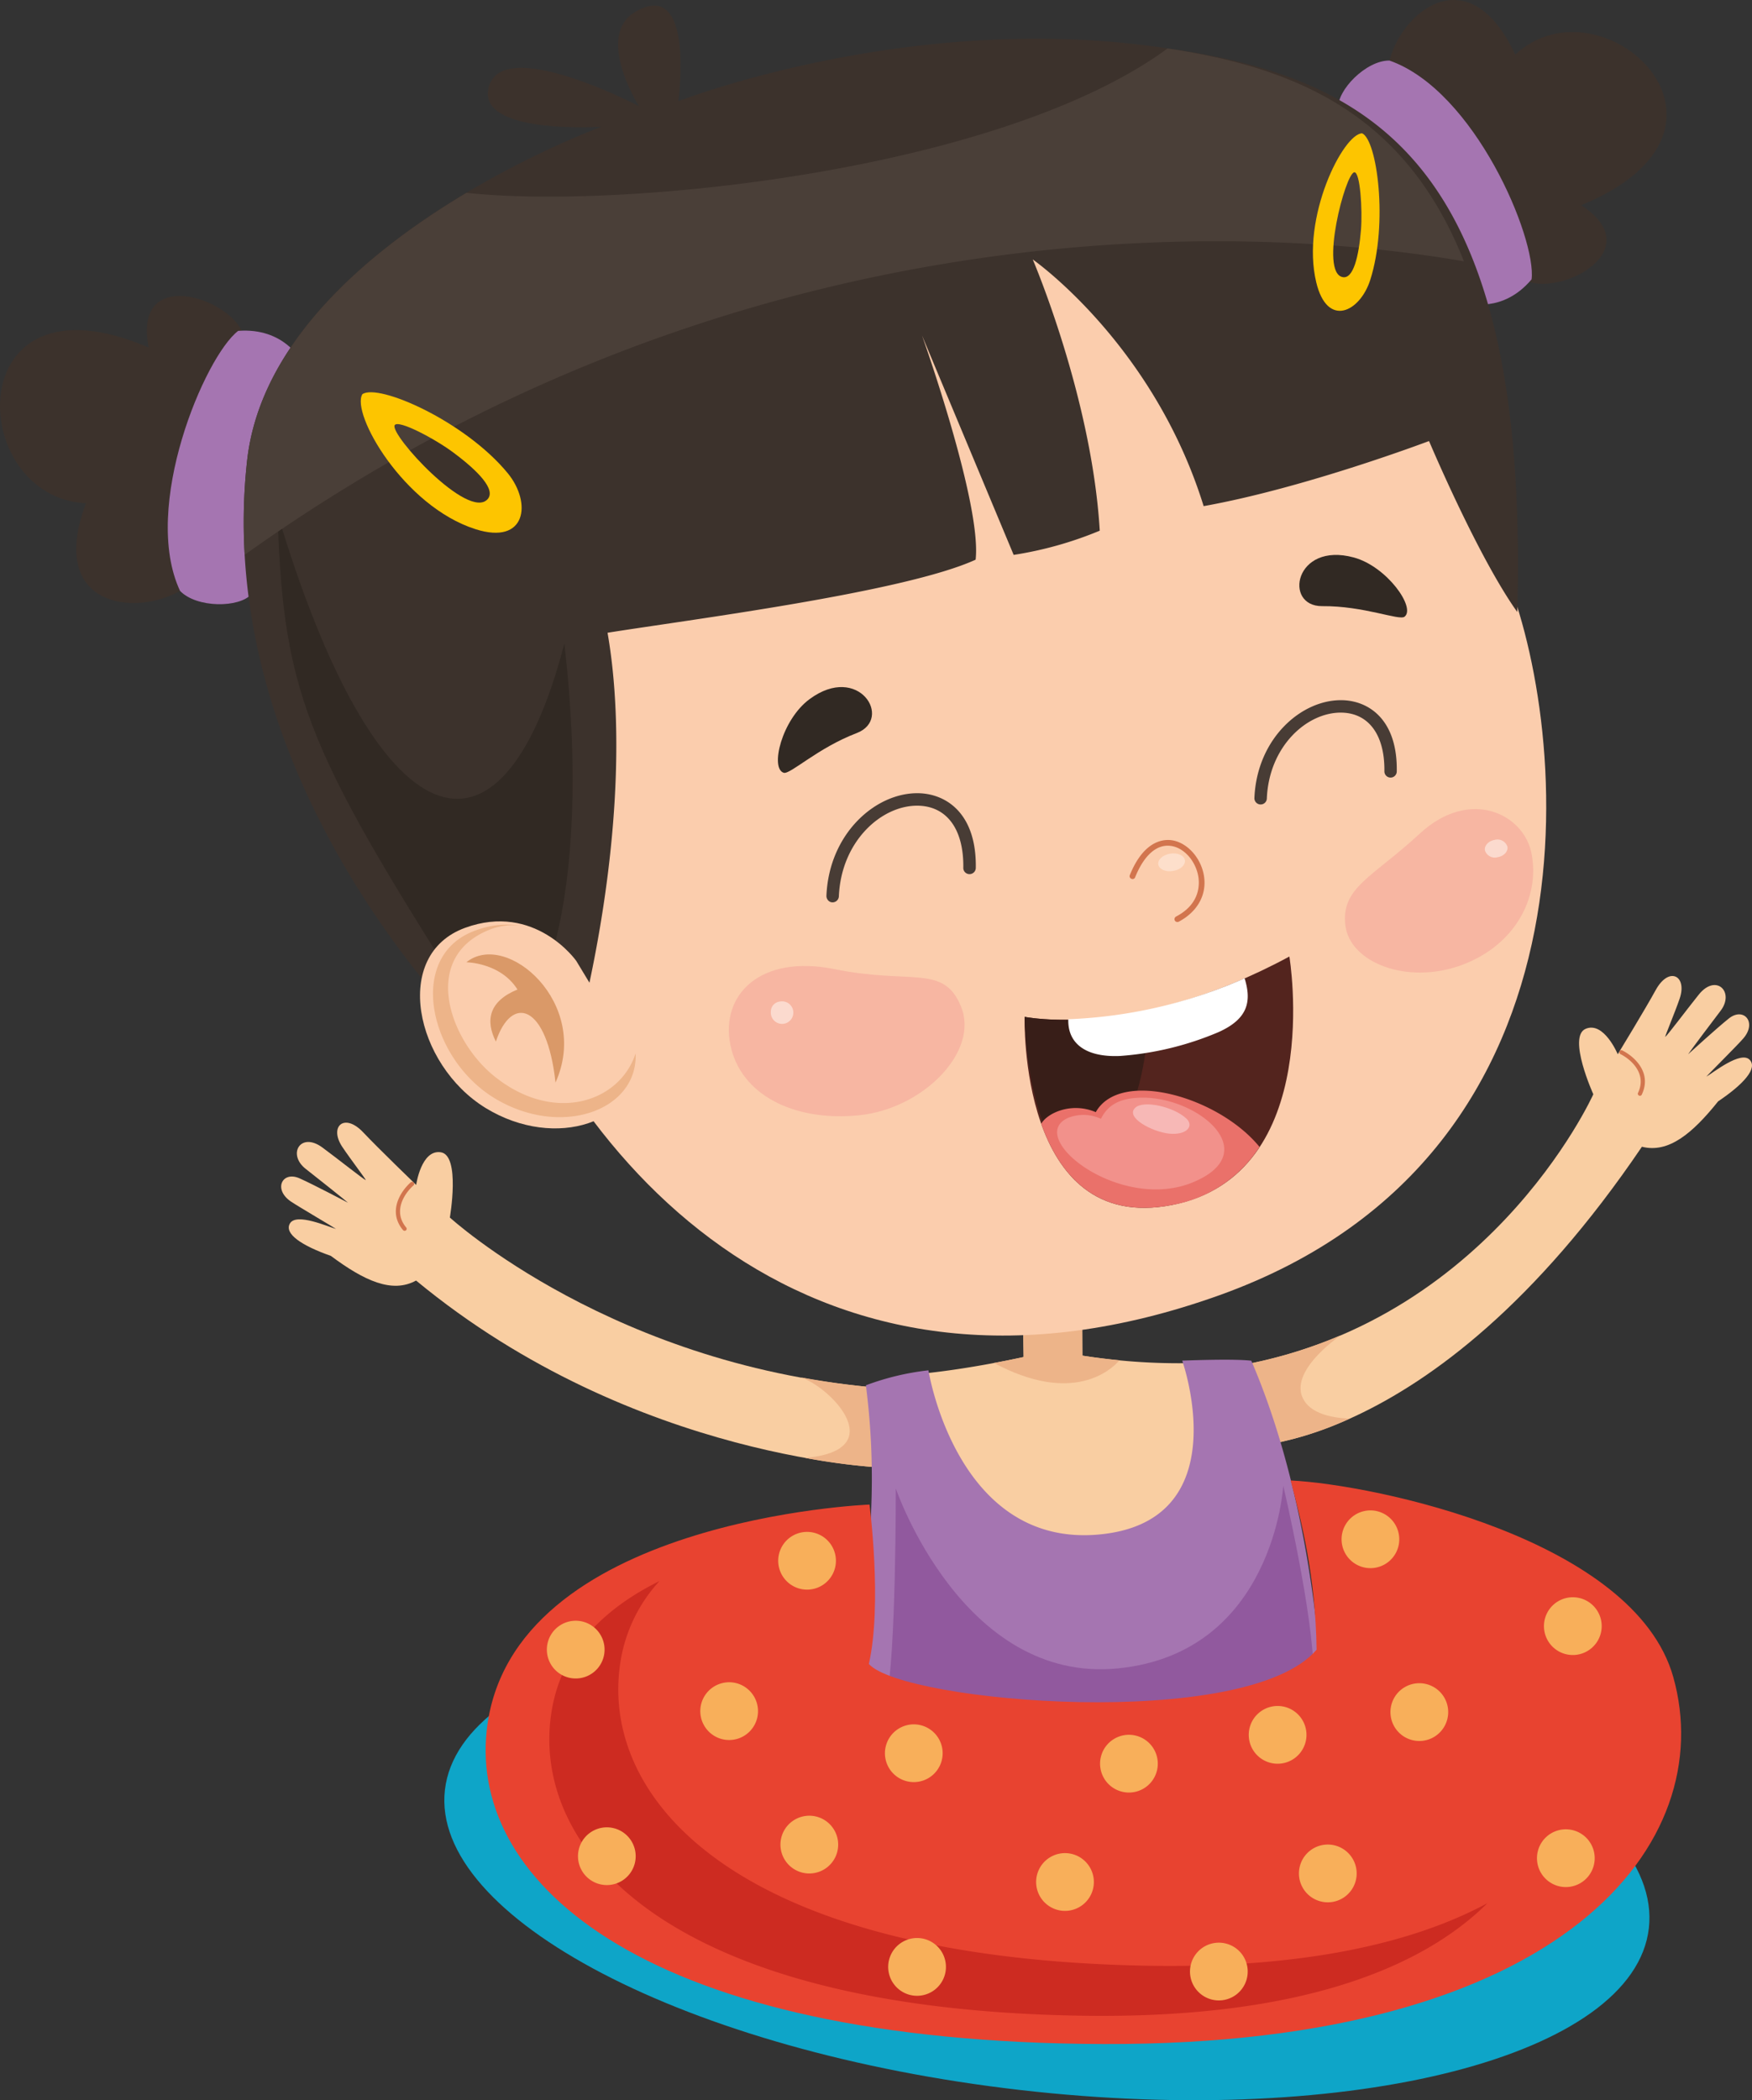<svg xmlns="http://www.w3.org/2000/svg" viewBox="0 0 296.901 355.725"><rect x="0" y="0" width="296.901" height="355.725" fill="#333333" stroke="none"/><defs><style>.cls-1{fill:#0ea5c8;}.cls-2{fill:#f9cea2;}.cls-3{fill:#edb489;}.cls-4{fill:#d2754e;}.cls-5{fill:#a575b1;}.cls-6{fill:#91599e;}.cls-7{fill:#e84330;}.cls-8{fill:#cd2b21;}.cls-9{fill:#f8af5a;}.cls-10{fill:#3c322c;}.cls-11{fill:#fbcdad;}.cls-12{fill:#f7b6a2;}.cls-13{fill:#fbdace;}.cls-14{fill:#fddfcb;}.cls-15{fill:#312923;}.cls-16{fill:#53241e;}.cls-17{fill:#381e18;}.cls-18{fill:#ea716a;}.cls-19{fill:#f2918b;}.cls-20{fill:#f7b8b6;}.cls-21{fill:#fff;}.cls-22{fill:#483c35;}.cls-23{fill:#4a3f38;}.cls-24{fill:#da9968;}.cls-25{fill:#fdc500;}</style></defs><g id="Vrstva_2" data-name="Vrstva 2"><g id="Layer_1" data-name="Layer 1"><path class="cls-1" d="M75.397,303.167c-2.482,21.605,41.179,44.367,97.52,50.831,56.34,6.47,104.023-5.802,106.505-27.406,2.482-21.606-41.181-44.366-97.521-50.836C125.56,269.286,77.878,281.561,75.397,303.167Z"/><path class="cls-2" d="M208.59,245.175s33.306,2.657,69.655-50.944c4.482,1.133,8.517-2.195,12.917-7.689,4.339-2.923,6.775-5.637,5.313-7.071-1.512-1.478-6.061,2.14-7.305,2.886.118-.204,5.205-5.252,6.237-6.447,2.415-2.756.078-5.405-2.429-3.406-2.099,1.673-6.658,5.856-6.901,6.061.143-.269,4.625-6.238,5.47-7.322,2.487-3.204-.722-6.414-3.647-2.807-1.98,2.467-5.311,6.908-5.71,7.206-.008-.252,1.638-4.122,2.449-6.494,1.338-3.885-1.798-5.565-4.063-1.449-1.787,3.263-6.424,10.863-6.424,10.863s-2.352-5.639-5.455-4.301c-3.099,1.352,1.314,11.08,1.314,11.08s-18.316,40.778-64.153,46.6C197.076,238.536,208.59,245.175,208.59,245.175Z"/><path class="cls-3" d="M209.282,231.407c.666,2.608,2.196,8.532,3.555,13.548a55.117,55.117,0,0,0,15.881-4.677c-3.044-.117-7.005-.868-8.086-3.829-1.433-3.974,4.166-8.556,6.533-10.268A79.151,79.151,0,0,1,209.282,231.407Z"/><path class="cls-4" d="M277.813,185.589a.35.35,0,0,0,.41-.189c1.759-3.727-1.245-6.454-3.302-7.479a.326.326,0,0,0-.463.157.351.351,0,0,0,.152.465c1.83.914,4.505,3.327,2.975,6.562a.353.353,0,0,0,.176.466C277.776,185.573,277.797,185.587,277.813,185.589Z"/><path class="cls-2" d="M150.74,248.644s-43.042-1.04-80.23-31.751c-4.066,2.231-8.802.022-14.444-4.179-4.931-1.73-7.976-3.754-6.924-5.509,1.097-1.82,6.405.555,7.802.948-.175-.156-6.354-3.77-7.662-4.656-3.033-2.076-1.442-5.226,1.495-3.911,2.448,1.092,7.909,3.982,8.202,4.128-.219-.229-6.057-4.873-7.146-5.714-3.211-2.479-.91-6.396,2.824-3.626,2.544,1.875,6.886,5.331,7.342,5.522-.051-.243-2.611-3.575-4-5.654-2.279-3.432.345-5.856,3.563-2.438,2.56,2.71,8.963,8.89,8.963,8.89s.851-6.049,4.186-5.526c3.348.524,1.524,11.048,1.524,11.048s27.939,25.593,73.829,28.936C160.217,239.317,150.74,248.644,150.74,248.644Z"/><path class="cls-3" d="M136.443,246.931a104.924,104.924,0,0,0,14.297,1.713s9.477-9.326-.677-13.492a133.562,133.562,0,0,1-14.364-1.871C141.092,235.138,150.91,245.684,136.443,246.931Z"/><path class="cls-4" d="M68.48,208.457a.356.356,0,0,0,.317-.068.342.342,0,0,0,.036-.487c-2.288-2.741-.302-5.755,1.233-7.114a.342.342,0,0,0,.031-.491.361.361,0,0,0-.496-.038c-1.72,1.53-3.938,4.936-1.306,8.087A.363.363,0,0,0,68.48,208.457Z"/><path class="cls-2" d="M173.13,214.262s.305,12.233.337,15.587c-12.932,2.771-20.189,3.042-20.189,3.042l5.685,37.258,50.36-7.982-5.774-31.334a104.857,104.857,0,0,1-20.124-1.222c-.059-6.834-.014-15.987-.014-15.987Z"/><path class="cls-3" d="M189.726,230.392c-1.971-.185-4.075-.433-6.302-.781-.059-6.834-.014-15.987-.014-15.987l-10.281.639s.305,12.233.337,15.587c-1.791.391-3.45.715-5.019,1.008C181.798,237.988,188.273,232.059,189.726,230.392Z"/><path class="cls-5" d="M157.337,232.099s4.737,29.883,28.719,27.823c23.982-2.06,14.288-29.463,14.288-29.463s8.656-.364,11.708.015c9.688,22.448,14.618,55.769,11.596,91.884-11.2,6.42-45.888,11.442-88.128-2.254,11.368-41.964,13.966-64.01,11.218-85.469A44.067,44.067,0,0,1,157.337,232.099Z"/><path class="cls-6" d="M151.802,252.101s.079,28.403-1.652,36.037c13.37,8.014,58.091,6.277,72.461-4.356.042-10.124-5.145-32.138-5.145-32.138s-1.582,28.292-27.976,30.936C163.098,285.233,151.802,252.101,151.802,252.101Z"/><path class="cls-7" d="M147.349,254.836s2.2,16.814-.11,27.001c5.883,6.544,64.006,11.475,75.876-2.419-.175-12.657-2.628-21.879-4.396-28.664,14.229.699,58.281,9.902,64.85,33.327,7.783,27.787-18.053,62.38-96.564,62.128-77.403-.252-107.34-27.029-104.528-53.092C86.347,257.231,147.349,254.836,147.349,254.836Z"/><path class="cls-8" d="M195.105,332.956c-71.499-1.088-93.783-28.976-89.908-51.795a26.1,26.1,0,0,1,6.566-13.369c-8.849,4.363-16.437,11.175-18.249,21.833-3.874,22.82,18.4,50.705,89.906,51.786,36.288.551,57.359-7.873,68.647-19.06C239.683,329.017,221.409,333.342,195.105,332.956Z"/><path class="cls-9" d="M128.287,291.101a4.891,4.891,0,1,1-3.443-5.998A4.898,4.898,0,0,1,128.287,291.101Z"/><path class="cls-9" d="M141.49,265.628a4.89,4.89,0,1,1-3.44-5.993A4.895,4.895,0,0,1,141.49,265.628Z"/><path class="cls-9" d="M102.282,280.682a4.89,4.89,0,1,1-3.441-5.999A4.893,4.893,0,0,1,102.282,280.682Z"/><path class="cls-9" d="M107.555,315.678a4.889,4.889,0,1,1-3.444-6.004A4.892,4.892,0,0,1,107.555,315.678Z"/><path class="cls-9" d="M159.573,298.238a4.89,4.89,0,1,1-3.437-6.003A4.888,4.888,0,0,1,159.573,298.238Z"/><path class="cls-9" d="M141.872,313.707a4.892,4.892,0,1,1-3.441-6A4.897,4.897,0,0,1,141.872,313.707Z"/><path class="cls-9" d="M160.132,334.425a4.893,4.893,0,1,1-3.439-6.001A4.894,4.894,0,0,1,160.132,334.425Z"/><path class="cls-9" d="M211.271,335.214a4.891,4.891,0,1,1-3.442-6.004A4.891,4.891,0,0,1,211.271,335.214Z"/><path class="cls-9" d="M270.073,316.01a4.891,4.891,0,1,1-3.444-6.001A4.889,4.889,0,0,1,270.073,316.01Z"/><path class="cls-9" d="M271.26,276.698a4.892,4.892,0,1,1-3.441-5.992A4.887,4.887,0,0,1,271.26,276.698Z"/><path class="cls-9" d="M236.958,261.992a4.89,4.89,0,1,1-3.439-5.997A4.901,4.901,0,0,1,236.958,261.992Z"/><path class="cls-9" d="M196.033,300.006a4.891,4.891,0,1,1-3.439-6.005A4.891,4.891,0,0,1,196.033,300.006Z"/><path class="cls-9" d="M221.232,295.117a4.892,4.892,0,1,1-3.445-5.998A4.893,4.893,0,0,1,221.232,295.117Z"/><path class="cls-9" d="M245.245,291.269a4.893,4.893,0,1,1-3.44-6.004A4.887,4.887,0,0,1,245.245,291.269Z"/><path class="cls-9" d="M229.738,318.59a4.892,4.892,0,1,1-3.446-6A4.899,4.899,0,0,1,229.738,318.59Z"/><path class="cls-9" d="M185.201,320.042a4.892,4.892,0,1,1-3.441-5.999A4.896,4.896,0,0,1,185.201,320.042Z"/><path class="cls-10" d="M41.179,56.497c-2.254-6.138-18.754-11.521-15.975,2.37-32.22-13.857-31.018,25.4-10.64,26.371-6.559,17.482,8.166,19.284,15.947,14.846C38.522,104.012,52.149,70.377,41.179,56.497Z"/><path class="cls-5" d="M40.363,56.042c-5.644,4.306-16.482,29.861-9.852,44.042,2.806,2.916,10.063,2.91,12.129.524.285-26.107,8.362-39.531,8.362-39.531S48.132,55.452,40.363,56.042Z"/><path class="cls-10" d="M258.675,47.564c5.849,2.629,20.911-5.233,9.278-12.807,31.772-13.065,3.452-39.106-11.176-25.504-7.75-16.564-19.1-7.495-21.316,1.002C227.222,13.17,241.445,45.744,258.675,47.564Z"/><path class="cls-5" d="M259.551,47.311c.846-6.897-9.622-31.992-24.09-37.056-3.961-.039-8.929,5.05-8.674,8.122,18.082,18.084,21.955,32.93,21.955,32.93S254.639,53.15,259.551,47.311Z"/><path class="cls-11" d="M254.542,95.827c10.768,24.175,19.939,99.298-47.973,123.579-67.521,24.133-110.107-20.071-125.319-67.174-18.332-56.821,23.679-97.418,63.837-107.112C207.773,29.983,240.137,63.448,254.542,95.827Z"/><path class="cls-12" d="M228,156.792c.803,6.252,10.431,10.031,19.613,6.699,9.161-3.349,13.348-11.474,11.94-18.855-1.248-6.737-10.409-11.342-18.974-3.425C232.599,148.603,227.187,150.316,228,156.792Z"/><path class="cls-13" d="M251.639,144.026a1.754,1.754,0,0,0,2.153,1.163c1.051-.169,1.807-.971,1.662-1.781a1.772,1.772,0,0,0-2.152-1.156C252.265,142.422,251.515,143.221,251.639,144.026Z"/><path class="cls-14" d="M196.291,146.414c.135.821,1.242,1.317,2.484,1.1,1.254-.175,2.149-1.01,2.025-1.828-.144-.815-1.259-1.303-2.506-1.093C197.069,144.783,196.165,145.609,196.291,146.414Z"/><path class="cls-12" d="M123.763,176.928c1.673,8.434,10.689,13.099,21.842,11.969,10.77-1.088,20.384-10.763,17.26-18.389-2.944-7.245-8.378-3.71-21.407-6.355C128.839,161.596,122.089,168.49,123.763,176.928Z"/><path class="cls-13" d="M130.628,171.392a1.909,1.909,0,1,0,1.546-1.756A1.719,1.719,0,0,0,130.628,171.392Z"/><path class="cls-15" d="M229.432,94.426c-10.04-2.739-12.008,8.278-5.376,8.239,7.103-.058,13.073,2.498,13.965,1.789C239.969,102.941,235.04,95.956,229.432,94.426Z"/><path class="cls-15" d="M137.191,118.417c8.352-6.168,14.19,3.358,8.008,5.742-6.643,2.528-11.294,7.055-12.383,6.731C130.453,130.166,132.491,121.882,137.191,118.417Z"/><path class="cls-16" d="M218.504,162.013s6.194,36.917-19.879,42.079c-26.06,5.138-24.986-31.863-24.986-31.863S192.38,176.126,218.504,162.013Z"/><path class="cls-17" d="M194.607,171.198c-.098,9.233-2.35,22.261-12.438,28.712-8.554-9.656-8.531-27.682-8.531-27.682S182,173.905,194.607,171.198Z"/><path class="cls-18" d="M213.443,194.26a22.125,22.125,0,0,1-14.818,9.832c-12.888,2.526-19.136-5.24-22.172-13.735.884-1.722,4.992-3.789,9.243-1.988C189.839,181.003,206.505,185.748,213.443,194.26Z"/><path class="cls-19" d="M180.944,189.363a7.024,7.024,0,0,1,5.623.135c.792-1.528,2.139-3.299,6.057-3.548,9.714-.712,21.964,9.016,9.683,14.242C189.899,205.484,173.685,192.696,180.944,189.363Z"/><path class="cls-20" d="M201.043,189.451c-2.138-2.008-7.3-3.173-8.686-1.803-1.675,1.629,2.854,4.054,5.78,4.361C201.103,192.297,202.394,190.731,201.043,189.451Z"/><path class="cls-21" d="M210.918,165.701c1.175,3.82.672,6.84-4.444,9.123a52.264,52.264,0,0,1-16.658,4.031c-5.906.259-8.909-2.178-8.778-6.223A81.424,81.424,0,0,0,210.918,165.701Z"/><path class="cls-4" d="M199.382,156.143a.515.515,0,0,0,.357-.023c3.286-1.737,4.885-4.729,4.244-8.021-.6-3.056-3.017-5.539-5.6-5.807-1.619-.149-4.676.406-6.915,5.922a.462.462,0,0,0,.265.627.455.455,0,0,0,.633-.256c1.478-3.666,3.573-5.558,5.898-5.328,2.233.212,4.243,2.379,4.774,5.016.269,1.382.432,4.807-3.75,6.974a.499.499,0,0,0-.201.657A.445.445,0,0,0,199.382,156.143Z"/><path class="cls-22" d="M140.759,152.786a1.071,1.071,0,0,0,1.398-.96c.393-9.4,7.319-15.53,13.511-15.359,4.856.139,7.673,4.066,7.579,10.533a1.041,1.041,0,0,0,1.044,1.056,1.06,1.06,0,0,0,1.07-1.048c.15-9.119-4.892-12.517-9.628-12.656-7.237-.19-15.246,6.745-15.684,17.388A1.111,1.111,0,0,0,140.759,152.786Z"/><path class="cls-22" d="M213.287,136.2a.867.867,0,0,0,.294.054,1.041,1.041,0,0,0,1.101-1.001c.364-8.912,6.903-14.718,12.774-14.549,4.55.138,7.231,3.856,7.149,9.934a1.048,1.048,0,1,0,2.096.033c.148-8.708-4.661-11.944-9.174-12.074-6.892-.196-14.521,6.412-14.95,16.547A1.059,1.059,0,0,0,213.287,136.2Z"/><path class="cls-10" d="M175.012,43.942s10.006,23.32,11.357,45.942a62.948,62.948,0,0,1-14.589,4.101l-15.53-37.159s10.15,28.447,9.083,37.97c-12.143,5.561-49.042,10.237-62.376,12.378,2.751,15.733,1.833,38.21-4.008,63.539-5.058,1.98-18.518,5.033-18.518,5.033s-44.666-42.63-38.556-97.71c3.988-36.13,60.032-56.563,60.032-56.563s-21.713,1.422-19-6.983c2.702-8.382,25.364,3.489,25.364,3.489S100.703,5.978,107.747,1.961c10.091-5.766,7.207,15.184,7.207,15.184s37.178-14.553,78.595-9.532c37.629,4.573,65.716,17.535,63.575,96.052-6.724-9.435-14.953-28.966-14.953-28.966s-20.961,7.943-38.196,11.027C195.44,58.194,175.012,43.942,175.012,43.942Z"/><path class="cls-15" d="M47.033,87.001c.983,31.609,5.133,40.471,35.886,88.422,8.221,1.199,17.749-22.815,12.724-66.436C84.812,150.602,63.642,142.551,47.033,87.001Z"/><path class="cls-23" d="M197.86,8.209c-28.25,20.714-91.923,27.344-118.809,24.453-16.009,9.53-34.923,24.942-37.178,45.374a94.972,94.972,0,0,0-.407,15.938c85.8-61.257,173.369-55.512,206.624-49.707C238.325,19.656,220.223,11.539,197.86,8.209Z"/><path class="cls-11" d="M97.649,162.742s-6.987-9.921-18.837-5.591c-12.479,4.554-8.475,23.172,3.486,30.518,11.954,7.305,25.933,2.282,25.498-8.159Z"/><path class="cls-3" d="M80.548,157.611a15.377,15.377,0,0,1,7.99-.793,10.831,10.831,0,0,0-5.737.712c-11.519,4.753-6.656,18.523.839,24.657,10.137,8.274,21.373,4.542,24.076-3.773.404,9.713-12.696,14.398-23.912,7.592C72.603,179.189,68.824,161.856,80.548,157.611Z"/><path class="cls-24" d="M79.031,162.982c6.8-5.487,21.156,6.967,15.108,20.376-1.432-13.276-7.422-15.002-10.106-6.944-1.833-3.627-1.124-6.859,3.659-8.815C84.82,163.027,79.031,162.982,79.031,162.982Z"/><path class="cls-25" d="M232.209,47.409c3.063-9.623,1.154-23.713-1.381-24.829-3.193.069-10.403,14.237-7.776,25.221C224.912,55.606,230.472,52.862,232.209,47.409Zm-4.667-.472c-3.976-.725.453-17.622,1.968-17.757.986-.072,1.399,6.327,1.128,9.74C230.262,43.446,229.342,47.278,227.542,46.938Z"/><path class="cls-25" d="M86.05,80.156c-7.237-8.812-21.934-15.278-24.642-13.388-1.969,3.242,6.958,18.953,19.141,22.851C89.211,92.395,90.151,85.159,86.05,80.156Zm-3.429,4.405c-3.287,3.59-16.574-10.943-15.743-12.534.572-1.038,6.963,2.362,10.025,4.679C80.999,79.759,84.1,82.948,82.621,84.562Z"/></g></g></svg>